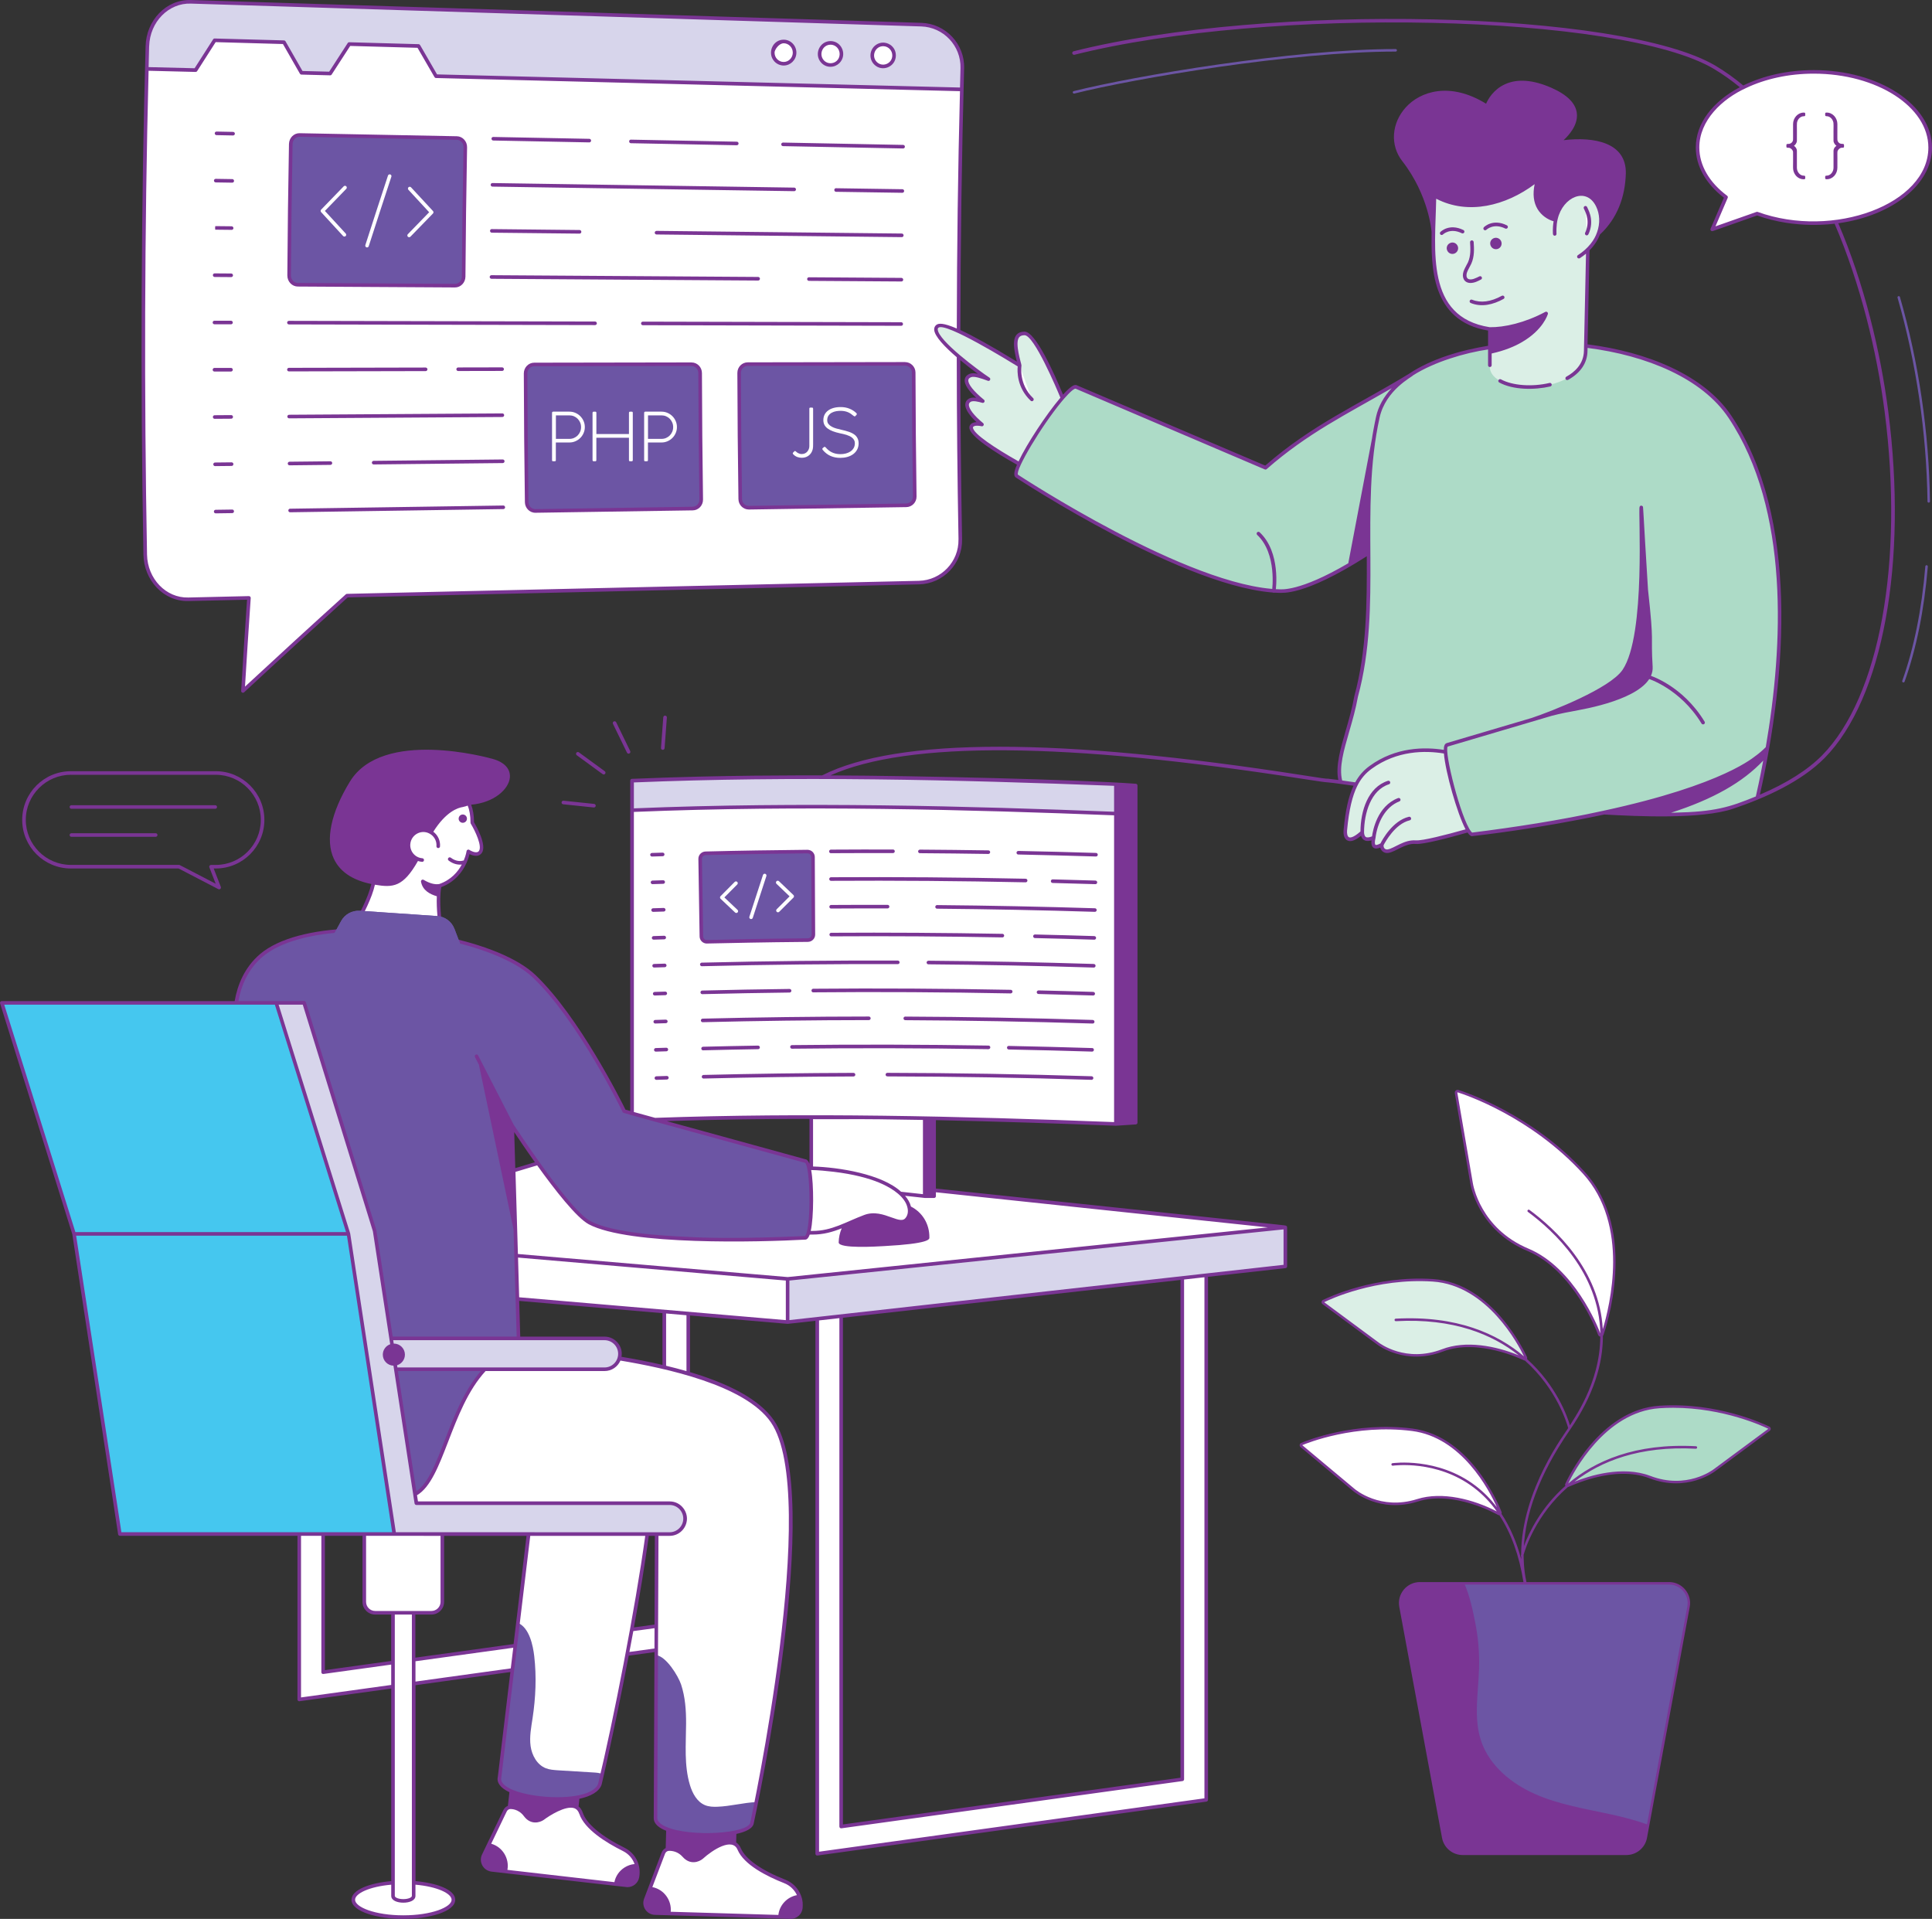 <?xml version="1.0" encoding="UTF-8"?><svg id="Layer_1" xmlns="http://www.w3.org/2000/svg" viewBox="0 0 660.54 656.01"><rect x="0" y="0" width="660.54" height="656.01" fill="#333333" stroke="none"/><defs><style>.cls-1{fill:#fff;}.cls-2{fill:#6c55a4;}.cls-3{fill:#addbc7;}.cls-4{fill:#dbefe6;}.cls-5{fill:#d7d5eb;}.cls-6{fill:#45c7ef;}.cls-7{fill:#7a3594;}</style></defs><g id="Software_Developers"><g><g><g><g><g><g><g><path class="cls-1" d="m329,23.31c-1.46,53.69-1.68,107.4-.68,161.1.15,7.98-6.15,14.57-14.13,14.76-65.18,1.49-130.37,2.97-195.55,4.46-11.91,10.76-23.77,21.62-35.59,32.59.64-10.61,1.32-21.22,2.05-31.82-6.91.16-13.82.31-20.73.47-7.95.19-14.56-6.63-14.72-15.25-1.08-57.95-.84-115.93.73-173.87.23-8.59,6.9-15.38,14.85-15.13,83.25,2.6,166.5,5.2,249.76,7.8,7.98.25,14.22,6.94,14,14.88Z"/><path class="cls-5" d="m329,23.31c-.07,2.41-.13,4.82-.19,7.23-59.92-1.5-119.83-3.01-179.75-4.51-1.99-3.43-3.98-6.87-5.96-10.32-7.9-.22-15.8-.44-23.71-.66-2.18,3.35-4.35,6.71-6.51,10.07-3.27-.08-6.54-.16-9.82-.25-2-3.48-3.99-6.96-5.97-10.44-7.9-.22-15.8-.44-23.71-.66-2.17,3.39-4.34,6.79-6.51,10.2-5.56-.14-11.13-.28-16.69-.42.07-2.6.13-5.2.2-7.8.23-8.59,6.91-15.39,14.86-15.13,83.25,2.6,166.5,5.2,249.76,7.81,7.98.25,14.21,6.94,14,14.89Z"/></g><g><path class="cls-1" d="m271.67,18.1c-.06,2.09-1.77,3.74-3.83,3.69-2.06-.06-3.68-1.8-3.62-3.9.06-2.11,1.78-3.77,3.84-3.71,2.06.06,3.68,1.81,3.62,3.92Z"/><path class="cls-1" d="m287.68,18.55c-.06,2.08-1.77,3.73-3.83,3.67-2.06-.06-3.68-1.79-3.62-3.88.06-2.11,1.78-3.75,3.84-3.69,2.06.06,3.68,1.8,3.62,3.9Z"/><path class="cls-1" d="m305.68,19.06c-.06,2.07-1.77,3.71-3.83,3.65-2.06-.06-3.68-1.79-3.62-3.86.06-2.09,1.78-3.73,3.84-3.67,2.06.06,3.68,1.79,3.62,3.88Z"/></g><path class="cls-2" d="m99.42,49.23c-.28,14.98-.47,29.96-.56,44.95-.01,1.74,1.3,3.15,2.93,3.16,17.92.1,35.85.2,53.77.31,1.63,0,2.96-1.37,2.97-3.08.1-14.74.28-29.49.56-44.23.03-1.71-1.26-3.12-2.89-3.15-17.92-.35-35.84-.69-53.76-1.04-1.63-.03-2.98,1.35-3.01,3.09Z"/><g><path class="cls-1" d="m117.74,80.87c-.16,0-.33-.07-.45-.2-2.51-2.71-5.01-5.43-7.51-8.16-.22-.24-.21-.61.01-.84,2.57-2.66,5.14-5.32,7.72-7.97.23-.24.62-.25.87-.01.24.24.25.62.01.87-2.44,2.51-4.88,5.03-7.31,7.55,2.37,2.58,4.75,5.16,7.12,7.73.23.25.21.64-.03.87-.12.11-.27.16-.42.16Z"/><path class="cls-1" d="m139.88,81.1c-.15,0-.31-.06-.43-.17-.24-.24-.25-.62-.01-.87,2.43-2.51,4.86-5.01,7.29-7.5-2.37-2.55-4.74-5.12-7.1-7.68-.23-.25-.21-.64.04-.87.25-.23.64-.21.87.04,2.5,2.71,4.99,5.41,7.5,8.1.22.24.22.61-.01.84-2.57,2.63-5.13,5.27-7.7,7.92-.12.12-.28.19-.44.19Z"/><path class="cls-1" d="m125.5,84.59c-.06,0-.13,0-.19-.03-.32-.1-.5-.45-.4-.77,2.54-7.9,5.15-15.9,7.74-23.77.11-.32.45-.5.77-.39.32.11.5.45.39.77-2.59,7.87-5.2,15.86-7.74,23.76-.08.26-.32.43-.58.43Z"/></g></g><path class="cls-2" d="m252.72,127.49c.04,14.37.16,28.74.36,43.1.02,1.66,1.37,2.99,2.99,2.97,17.92-.27,35.84-.55,53.76-.82,1.63-.03,2.93-1.37,2.91-3.01-.2-14.13-.32-28.26-.36-42.39,0-1.64-1.33-2.96-2.96-2.96-17.92.03-35.85.06-53.77.09-1.63,0-2.95,1.35-2.94,3.02Z"/><path class="cls-2" d="m179.71,127.67c.04,14.66.16,29.32.37,43.98.03,1.7,1.36,3.06,3,3.03,17.92-.27,35.84-.55,53.76-.82,1.63-.02,2.93-1.4,2.91-3.07-.21-14.42-.33-28.84-.37-43.26,0-1.67-1.33-3.02-2.96-3.02-17.92.03-35.85.06-53.77.09-1.63,0-2.95,1.38-2.94,3.08Z"/></g><g><path class="cls-2" d="m367.2,31.99c-.19,0-.37-.13-.42-.32-.06-.23.08-.46.31-.52,20.53-5.16,74.88-14.38,110.08-14.38.24,0,.43.19.43.43s-.19.43-.43.43c-35.14,0-89.38,9.2-109.87,14.36-.04,0-.07.01-.11.01Z"/><path class="cls-2" d="m650.77,233.32s-.1,0-.14-.03c-.22-.08-.34-.33-.26-.55,4-11.17,6.66-24.33,7.89-39.12.02-.24.22-.41.46-.39.24.02.41.23.39.46-1.24,14.86-3.91,28.1-7.94,39.34-.06.18-.23.28-.4.28Z"/><path class="cls-2" d="m659.43,171.84c-.23,0-.43-.19-.43-.42-.31-23.43-3.85-47.51-10.24-69.64-.07-.23.07-.47.29-.53.23-.07.47.07.53.29,6.41,22.2,9.96,46.36,10.27,69.86,0,.24-.19.43-.42.43h0Z"/></g><g><g><g><polygon class="cls-1" points="227.11 394.37 227.11 555.53 227.54 555.48 110.48 571.68 110.48 389.89 102.31 389.89 102.31 581 235.29 562.58 235.29 394.37 227.11 394.37"/><polygon class="cls-1" points="412.38 428.87 412.38 615.32 279.39 633.74 279.39 442.64 287.57 442.64 287.57 624.42 404.2 608.28 404.2 428.87 412.38 428.87"/><g><polygon class="cls-1" points="100.78 422.78 269.34 437.21 439.44 419.59 196.38 393.89 100.78 422.78"/><g><polygon class="cls-5" points="269.27 437.21 269.27 451.98 439.44 432.93 439.44 419.59 269.27 437.21"/><polygon class="cls-1" points="269.27 437.21 269.27 451.98 124.14 439.55 124.14 424.78 269.27 437.21"/></g></g></g><g><g><polygon class="cls-1" points="277.36 382 277.36 404.63 316.16 408.92 316.16 382 277.36 382"/><g><path class="cls-5" d="m381.51,268.05v116.2c-56.16-2.2-111.34-3.44-165.4-1.17v-116.19c54.06-2.27,109.24-1.03,165.4,1.16Z"/><path class="cls-1" d="m381.51,278.15v106.11c-56.16-2.2-111.34-3.44-165.4-1.17v-106.11c54.06-2.27,109.24-1.03,165.4,1.17Z"/></g></g><g><path class="cls-2" d="m239.4,293.59c.14,8.82.27,17.67.41,26.54.02,1.03.88,1.84,1.92,1.82,11.5-.27,22.99-.46,34.49-.57,1.05,0,1.89-.85,1.88-1.88-.05-8.87-.1-17.72-.14-26.54,0-1.02-.86-1.84-1.92-1.83-11.59.11-23.17.3-34.76.57-1.05.02-1.9.87-1.88,1.89Z"/><g><path class="cls-1" d="m251.74,312.12c-.15,0-.3-.06-.42-.17-1.65-1.56-3.3-3.13-4.96-4.69-.12-.11-.19-.27-.19-.44,0-.17.06-.32.18-.44,1.61-1.63,3.23-3.26,4.84-4.88.24-.24.63-.24.87,0,.24.24.24.63,0,.87-1.47,1.48-2.93,2.95-4.4,4.43,1.5,1.42,3,2.84,4.5,4.26.25.23.26.62.02.87-.12.13-.28.19-.44.19Z"/><path class="cls-1" d="m265.98,311.89c-.16,0-.31-.06-.43-.18-.24-.24-.24-.63,0-.87,1.47-1.47,2.94-2.94,4.41-4.41-1.49-1.43-2.99-2.86-4.48-4.28-.25-.23-.25-.62-.02-.87.23-.25.62-.25.87-.02,1.65,1.57,3.3,3.14,4.94,4.72.12.11.19.27.19.44,0,.17-.06.32-.18.44-1.62,1.61-3.24,3.23-4.86,4.85-.12.12-.28.18-.43.18Z"/><path class="cls-1" d="m256.79,314.2c-.06,0-.13,0-.19-.03-.32-.1-.5-.45-.39-.77,1.54-4.77,3.09-9.53,4.65-14.28.11-.32.45-.5.77-.39.32.11.5.45.39.77-1.56,4.75-3.1,9.51-4.65,14.28-.08.26-.32.42-.58.42Z"/></g></g></g><g><path class="cls-1" d="m285.1,399.99c-19.48-2.37-16.37,2.84-19.72,4.11-.37.14-.74.28-1.09.42l2.13,18.26c4-.75,8.39-1.4,11.34-1.36,6.74.07,11.32-3.03,17.87-5.48,6.55-2.47,12.25,4.49,14.75.42,2.51-4.05-1.59-13.49-25.27-16.38Z"/><g><path class="cls-1" d="m217.78,637.82c.3,1.05.38,2.15.24,3.28-.02.21-.06.42-.1.63-.35,1.8-2.01,3.01-3.83,2.81l-3.54-.4-37.83-4.35-4.62-.53c-2.39-.27-3.79-2.82-2.75-4.98l1.7-3.54,5.63-11.7c.38-.77,1.17-1.26,2.03-1.19,1.35.1,3.38.64,4.92,2.71,2.54,3.43,5.89,1.14,5.89,1.14,0,0,10.95-8.36,13.11-1.8,1.71,5.15,9.16,9.67,14.61,12.37,2.3,1.13,3.92,3.2,4.54,5.57Z"/><path class="cls-1" d="m273.32,648.4c.38,1.02.56,2.12.52,3.24,0,.21-.03.42-.05.63-.19,1.82-1.75,3.16-3.57,3.12l-3.56-.1-38.06-1.13-4.65-.14c-2.41-.07-4.01-2.49-3.16-4.73l1.4-3.67,4.62-12.14c.31-.8,1.06-1.36,1.92-1.36,1.35-.02,3.42.35,5.13,2.28,2.82,3.2,5.96.64,5.96.64,0,0,10.2-9.25,12.91-2.91,2.14,4.99,9.95,8.86,15.6,11.09,2.39.93,4.18,2.86,4.99,5.16Z"/><g><path class="cls-1" d="m120.78,649.46c0,3.29,7.68,5.94,17.12,5.94s17.12-2.66,17.12-5.94-7.68-5.94-17.12-5.94-17.12,2.66-17.12,5.94Z"/><path class="cls-1" d="m224.11,494.96c-1.07,34.03-14.73,96.1-18.23,111.49-.51,2.27-.81,3.53-.81,3.53-3.01,8.53-36.07,5.28-34.29-2.35l6.32-52.79,7.17-59.87h39.84Z"/><path class="cls-2" d="m205.88,606.44c-.51,2.27-.81,3.53-.81,3.53-3.01,8.53-36.07,5.28-34.29-2.35l6.32-52.79c3.9,1.67,5.13,7.72,5.55,11.33.82,7.05.5,14.19-.56,21.21-.48,3.17-1.12,6.38-.68,9.57.45,3.18,2.22,6.4,5.21,7.57,1.3.51,2.72.6,4.11.7l12.09.74c1.03.06,2.09.13,3.06.51Z"/><path class="cls-1" d="m258.56,616.08c-.88,4.44-1.44,7.01-1.44,7.01-.71,5.84-33.01,5.84-33.01-1.53l.23-55.72.21-51.89h-101.67s40.28-53.99,40.28-53.99c0,0,84.03,1.4,100.9,25.96,14.77,21.52-.52,105.29-5.5,130.17Z"/><path class="cls-2" d="m258.56,616.08c-.88,4.44-1.44,7.01-1.44,7.01-.71,5.84-33.01,5.84-33.01-1.53l.23-55.72c3.43.4,7.55,7.12,8.52,10.04,1.42,4.28,1.73,8.87,1.71,13.35-.03,7.07-.73,14.3,1.33,21.07.86,2.81,2.41,5.71,5.15,6.83,1.32.54,2.79.6,4.23.54,4.46-.16,8.84-1.4,13.29-1.59Z"/><path class="cls-2" d="m81,356.83l35.45,138.19c41.41,48.61,26.84-23.65,60.91-34.4l-2.21-75.7s18.88,29.08,26.4,33.07c15.79,8.41,73.71,5.17,73.71,5.17,2.83,0,2.83-26.24,0-26.24l-61.83-17.02s-15.05-31.11-30.75-46.09c-16.93-16.18-75.52-22.35-93.35-7.16-12.75,10.87-8.34,30.19-8.34,30.19Z"/><path class="cls-5" d="m103.99,342.84l24.12,78,14.26,93.06h86.59c2.91,0,5.27,2.36,5.27,5.27h0c0,2.91-2.36,5.27-5.27,5.27h-94.16l-15.65-102.62-24.71-78.98h9.56Z"/><path class="cls-5" d="m206.7,457.56h-72.96l1.61,10.54h71.35c2.91,0,5.27-2.36,5.27-5.27s-2.36-5.27-5.27-5.27Z"/><polygon class="cls-6" points=".62 342.86 25.33 421.84 40.98 524.43 134.81 524.43 119.16 421.84 94.44 342.86 .62 342.86"/><path class="cls-1" d="m124.55,524.43v23.2c0,2.05,1.67,3.73,3.73,3.73h19.24c2.05,0,3.73-1.67,3.73-3.73v-23.2h-26.69Z"/><path class="cls-1" d="m134.36,551.36v96.78c0,2.3,7.06,2.3,7.06,0v-96.78h-7.06Z"/></g></g><g><path class="cls-1" d="m164.31,291.19c-1.19,1.88-4.18-.12-4.18-.12,0,0-1.16,8.76-9.79,11.76-.04.13-.06.26-.06.38,0,.01-.01.01,0,.02-.15.88-.24,1.79-.28,2.73-.25,4.27.3,9.12,1.08,14.12l-30.99-1.33c4.16-7.19,7.49-13.86,7.87-18.71,0,0-16.18-17.59-2.45-26.28,13.74-8.72,30.13-2.2,30.13-2.2,0,0,5.8-.66,5.85,9.74,0,0,4.45,7.33,2.83,9.9Z"/><path class="cls-1" d="m149.83,289.34c.21-2.81-1.89-5.26-4.7-5.48-2.81-.21-5.25,1.89-5.47,4.7-.21,2.81,1.88,5.25,4.69,5.47"/></g></g></g><line class="cls-1" x1="175.15" y1="384.92" x2="162.93" y2="361.11"/></g><g><g><g><path class="cls-4" d="m356.44,162.85l7.92-23.95s-9.7-24.95-14.09-24.91c-4.03.05-3.4,4.3-1.66,10.96-10.7-6.59-25.68-15.3-28.12-13.41-3.48,2.68,12.42,14.76,17.46,18.07-2.77-1.04-5.05-1.75-6.28-1.19-3.13,1.39.2,5.36,4.35,8.71-1.94-.56-3.52-.81-4.43-.29-2.39,1.37.08,4.97,4.15,8.29-1.27-.25-2.3-.29-2.99.07-5.57,2.86,23.69,17.66,23.69,17.66Z"/><path class="cls-1" d="m348.61,124.95s-1.13,6.54,4.18,11.6"/></g><g><path class="cls-3" d="m482.66,127.95c-18.09,11.1-33.61,17.61-49.97,31.97l-64.68-27.59c-2.79-1.87-23.13,28.56-20.34,30.43,0,0,58.4,38.66,89.93,39.34,19.2.41,64.69-39.02,64.69-39.02"/><g><path class="cls-3" d="m435.52,201.98s1.89-12.86-5.27-19.56"/><path class="cls-7" d="m435.52,202.6s-.06,0-.09,0c-.33-.05-.57-.36-.52-.7.02-.13,1.76-12.63-5.08-19.03-.25-.23-.26-.62-.03-.87.23-.25.62-.26.87-.03,7.31,6.84,5.54,19.56,5.46,20.1-.04.3-.31.52-.61.52Z"/></g><path class="cls-3" d="m603.85,258.02h-.01c-.98,5.47-2.02,10.41-3,14.71-2.67,1.12-5.48,2.16-8.43,3.16-5.61,1.89-14.55,2.63-25.25,2.61-9.24-.03-19.81-.61-30.68-1.52-31.55-2.62-65.74-7.9-78.1-9.6-2.09-7.36,3.22-17.72,5.28-29.3,8.47-31.09.41-64.06,7.41-95.45,7.01-31.41,96.47-35.88,120.36-.15,22.09,33.01,18.26,83.05,12.42,115.53Z"/><g><path class="cls-4" d="m501.17,258.98s-17.57-7.52-32.53,3.35c-4.77,3.46-7.54,9.04-8.68,21.54-.2,2.19.7,5.28,5.8.68.1,2.33,1.41,2.93,3.92,1.82-.69,3.02.19,3.89,2.76,2.44-.15,1.44.86,2.4,2.14,2.19,2.46-.41,5.65-3.4,9.49-3.07,3.84.32,22.97-5.48,22.97-5.48l-5.87-23.45Z"/><path class="cls-4" d="m465.76,284.55s-.31-14.08,8.95-17.01"/><path class="cls-4" d="m469.68,286.37s.91-10.01,8.55-12.95"/><path class="cls-4" d="m472.44,288.8s3.64-7.61,9.42-8.97"/></g><path class="cls-3" d="m604.25,255.72c-19.87,20.65-100.8,29.5-100.8,29.5-2.81.8-11.46-29.79-8.65-30.58l64.22-18.98c3.37-1,5.61-4.19,5.4-7.7l-3.27-54.47"/><g><path class="cls-3" d="m563.43,231.33s11.28,3.28,18.85,15.7"/><path class="cls-7" d="m582.27,247.65c-.21,0-.41-.1-.52-.29-7.34-12.05-18.38-15.4-18.49-15.43-.33-.1-.51-.44-.42-.76.09-.32.43-.51.76-.42.47.14,11.6,3.5,19.2,15.97.18.29.08.67-.2.84-.1.06-.21.09-.32.09Z"/></g></g></g><g><g><g><path class="cls-4" d="m542.12,119.93l.73-34.23c.14-.91.17-1.42.17-1.42-7.07-30.36-53.9-53.22-52.96-8.86.22,10.43-2.8,33.61,19.15,37.07.02,0,.04,0,.07,0,.03,0,.06,0,.09.02v7.87s0,4.5,0,4.5c-.91,10.72,32.54,10.52,32.75-4.95Z"/><path class="cls-4" d="m531.53,79.99s-1.09-10.4,7.12-13.31c8.27-2.93,13.93,12.95,1.13,21.08"/><path class="cls-4" d="m503.23,82.79c.15,2.35.28,4.81-.78,7.16-.47,1.04-1.16,2.02-1.5,3.08s-.24,2.28.67,2.82c.97.58,2.43.18,3.62-.4.28-.13.55-.28.83-.42"/><path class="cls-4" d="m492.91,79.73s2.68-2.74,7.15-.54"/><path class="cls-4" d="m507.77,78.12s2.68-2.74,7.15-.54"/></g><path class="cls-1" d="m542.07,71.04l.52,1.14c1.11,2.44,1.08,5.26-.09,7.68h0"/></g><path class="cls-4" d="m503.08,103.02c3.14,1.27,6.71.82,10.69-1.36"/></g></g><g><g><path class="cls-1" d="m547.85,456.17c-.08.22-.29.37-.53.37-.24-.01-.45-.16-.53-.38-.08-.21-7.98-22-24.4-28.9-16.73-7.04-19.2-22.29-19.27-22.8l-5.29-30.78c-.03-.19.03-.39.18-.52.15-.13.35-.18.54-.12.24.08,24.25,7.43,42.95,27.89,18.84,20.59,6.47,54.9,6.34,55.25Z"/><path class="cls-4" d="m521.7,464.1c.07.16.03.35-.09.47-.13.11-.32.15-.48.07-.15-.07-15.59-7.71-27.95-2.98-12.6,4.82-21.76-2.1-22.07-2.34l-18.66-13.81c-.12-.08-.18-.23-.17-.37,0-.15.09-.27.23-.34.17-.08,16.84-8.47,37.4-7.1,20.69,1.37,31.68,26.16,31.8,26.41Z"/><path class="cls-1" d="m512.98,517.01c.06.16.01.35-.12.46-.14.11-.33.13-.48.04-.15-.08-15.11-8.62-27.73-4.62-12.86,4.07-21.6-3.38-21.89-3.64l-17.81-14.89c-.11-.09-.17-.24-.15-.38.02-.15.11-.27.25-.33.17-.07,17.31-7.47,37.75-4.88,20.58,2.59,30.09,27.98,30.19,28.23Z"/><path class="cls-3" d="m535.56,507.41c-.07.16-.03.35.09.47.13.11.32.15.48.07.15-.07,15.59-7.71,27.95-2.98,12.6,4.82,21.76-2.1,22.07-2.34l18.66-13.81c.12-.08.18-.23.17-.37,0-.15-.09-.27-.23-.34-.17-.08-16.84-8.47-37.4-7.1-20.69,1.37-31.68,26.16-31.8,26.41Z"/></g><path class="cls-2" d="m577.3,549.27l-13.81,74.58-.81,4.37c-.6,3.21-3.39,5.53-6.64,5.53h-55.95c-3.26,0-6.06-2.32-6.64-5.53l-14.62-78.94c-.78-4.16,2.41-7.99,6.64-7.99h85.19c4.23,0,7.41,3.83,6.64,7.99Z"/><path class="cls-7" d="m563.49,623.85l-.81,4.37c-.6,3.21-3.39,5.53-6.64,5.53h-55.95c-3.26,0-6.06-2.32-6.64-5.53l-14.62-78.94c-.78-4.16,2.41-7.99,6.64-7.99h15.16c1.93,4.4,2.97,9.52,3.78,13.63,1,5.09,1.43,10.29,1.27,15.47-.24,8.35-1.96,16.99.75,24.92,2.88,8.41,10.4,14.54,18.55,18.09,8.15,3.57,17.04,4.97,25.72,6.87,4.31.93,8.66,2.05,12.8,3.58Z"/></g><path class="cls-1" d="m590.13,67.41l-4.73,11.02,15.35-5.4c5.73,2.08,12.35,3.26,19.39,3.26,21.99,0,39.78-11.57,39.78-25.86s-17.79-25.86-39.78-25.86-39.76,11.57-39.76,25.86c0,6.49,3.68,12.43,9.75,16.97Z"/></g><g><path class="cls-7" d="m267.82,22.4h.11c2.34,0,4.28-1.9,4.35-4.29.06-2.43-1.83-4.47-4.22-4.54-3.91-.13-5.91,4.67-3.26,7.48.8.83,1.86,1.31,3.02,1.35Zm.12-7.61c1.66,0,3.11,1.4,3.11,3.2v.1c-.05,1.75-1.51,3.15-3.2,3.09-1.73-.05-3.08-1.51-3.03-3.27.02-.87,1.46-3.11,3.11-3.11Z"/><path class="cls-7" d="m283.83,22.83h.12c1.16,0,2.23-.47,3.02-1.24,2.76-2.72.92-7.43-2.89-7.55-3.89-.08-5.92,4.62-3.29,7.42.8.86,1.88,1.35,3.04,1.37Zm.12-7.56h.09c1.69.05,3.03,1.47,3.03,3.18v.09c-.08,2.95-3.54,4.05-5.38,2.1-1.86-2.02-.46-5.36,2.27-5.36Z"/><path class="cls-7" d="m306.29,19.08c.12-3.91-4.5-5.97-7.32-3.32-1.68,1.61-1.89,4.38-.16,6.22,2.67,2.8,7.36.96,7.48-2.89Zm-4.34-3.29h.09c1.72.05,3.08,1.51,3.03,3.25-.08,2.77-3.44,4.1-5.37,2.08-1.87-1.99-.49-5.33,2.26-5.33Z"/><path class="cls-7" d="m79.7,45.09l-5.66-.11h-.01c-.33,0-.61.27-.61.6,0,.34.26.62.6.62l5.66.11h.01c.33,0,.61-.27.61-.6,0-.34-.26-.62-.6-.62Z"/><path class="cls-7" d="m267.7,49.96l41.06.8h.01c.33,0,.61-.27.61-.6,0-.34-.26-.62-.6-.62l-41.06-.8h-.01c-.33,0-.61.27-.61.6,0,.34.26.62.6.62Z"/><path class="cls-7" d="m215.7,48.96l36.19.7h.01c.33,0,.61-.27.61-.6,0-.34-.26-.62-.6-.62l-36.19-.7c-.38-.02-.62.26-.62.6,0,.34.26.62.6.62Z"/><path class="cls-7" d="m168.64,48.04l32.83.64h.01c.33,0,.61-.27.61-.6,0-.34-.26-.62-.6-.62l-32.83-.64c-.39,0-.62.26-.62.6,0,.34.26.62.6.62Z"/><path class="cls-7" d="m79.42,61.23l-5.66-.09h0c-.33,0-.61.27-.61.6,0,.34.27.62.6.62l5.66.09h0c.33,0,.61-.27.61-.6,0-.34-.27-.62-.6-.62Z"/><path class="cls-7" d="m309.13,65.31c0-.34-.27-.62-.6-.62l-22.67-.34c-.35-.05-.62.26-.62.6,0,.34.27.62.6.62l22.67.34h0c.33,0,.61-.27.61-.6Z"/><path class="cls-7" d="m168.37,63.8l103.16,1.56h0c.33,0,.61-.27.61-.6,0-.34-.27-.62-.6-.62l-103.16-1.56c-.37-.03-.62.27-.62.6,0,.34.27.62.6.62Z"/><path class="cls-7" d="m79.2,78.59c.33,0,.61-.27.61-.6s-.27-.61-.6-.63l-5.61-.06-.06.61.05.61,5.6.06h.01Z"/><path class="cls-7" d="m308.33,79.84l-83.86-.91c-.34.03-.62.27-.62.61,0,.34.27.62.61.62l83.86.91h0c.34,0,.61-.27.61-.61,0-.34-.27-.62-.61-.62Z"/><path class="cls-7" d="m168.16,79.55l29.99.32h0c.34,0,.61-.27.61-.61,0-.34-.27-.62-.61-.62l-29.99-.32c-.36-.04-.62.27-.62.61,0,.34.27.62.61.62Z"/><path class="cls-7" d="m73.39,94.69l5.66.04h0c.34,0,.61-.27.61-.61,0-.34-.27-.61-.61-.62l-5.66-.04h0c-.34,0-.61.27-.61.61,0,.34.27.61.61.62Z"/><path class="cls-7" d="m308.19,95l-31.62-.21h0c-.34,0-.61.27-.61.61,0,.34.27.61.61.62l31.62.21h0c.34,0,.61-.27.61-.61,0-.34-.27-.61-.61-.62Z"/><path class="cls-7" d="m168.03,95.31l91.18.6h0c.34,0,.61-.27.61-.61,0-.34-.27-.61-.61-.62l-91.18-.6h0c-.34,0-.61.27-.61.61,0,.34.27.61.61.62Z"/><path class="cls-7" d="m73.32,110.86h5.66s0,.01,0,.01c.34,0,.61-.27.61-.61s-.27-.61-.61-.61h-5.66s0-.01,0-.01c-.34,0-.61.27-.61.61s.27.61.61.61Z"/><path class="cls-7" d="m308.12,110.16l-88.34-.2h0c-.34,0-.61.27-.61.61s.27.61.61.61l88.14.2h.2s0,0,0,0c.34,0,.61-.27.61-.61s-.27-.61-.61-.61Z"/><path class="cls-7" d="m98.78,110.91l104.67.23h0c.34,0,.61-.27.61-.61s-.27-.61-.61-.61l-104.67-.23h0c-.34,0-.61.27-.61.61s.27.61.61.61Z"/><path class="cls-7" d="m73.32,127.02h5.66c.34-.01.61-.29.61-.63,0-.34-.27-.61-.61-.61h-5.66c-.34.01-.61.29-.61.63,0,.34.27.61.61.61Z"/><path class="cls-7" d="m171.66,125.59l-15.02.03c-.34,0-.61.28-.61.61s.27.61.61.61h0l15.05-.03c.34,0,.6-.28.6-.61,0-.34-.29-.61-.63-.61h0Z"/><path class="cls-7" d="m98.78,126.97h0l46.75-.1c.34,0,.61-.28.61-.61s-.27-.61-.61-.61h0l-46.75.1c-.34,0-.61.28-.61.61s.27.61.61.61Z"/><path class="cls-7" d="m73.39,143.18h0l5.66-.04c.34,0,.61-.28.61-.62,0-.34-.28-.61-.61-.61h0l-5.66.04c-.34,0-.61.28-.61.62,0,.34.28.61.61.61Z"/><path class="cls-7" d="m98.85,143.02h0l72.91-.46c.34,0,.61-.28.61-.62,0-.34-.28-.61-.61-.61h0l-72.91.46c-.34,0-.61.28-.61.62,0,.34.28.61.61.61Z"/><path class="cls-7" d="m73.53,159.35l5.66-.06c.34,0,.61-.28.61-.62,0-.34-.28-.61-.61-.61h0l-5.66.06c-.34,0-.61.28-.61.62,0,.34.28.61.61.61h0Z"/><path class="cls-7" d="m171.89,157.08h0l-44.14.47c-.34,0-.61.28-.61.62,0,.34.28.61.61.61h0l44.14-.47c.34,0,.61-.28.61-.62,0-.34-.28-.61-.61-.61Z"/><path class="cls-7" d="m98.99,159.08l13.98-.15c.34,0,.61-.28.61-.62,0-.34-.28-.61-.61-.61h0l-13.98.15c-.34,0-.61.28-.61.62,0,.34.28.61.61.61h0Z"/><path class="cls-7" d="m79.39,174.2l-5.66.08c-.34,0-.61.28-.6.62,0,.34.28.6.61.6h0l5.66-.08c.34,0,.61-.28.6-.62,0-.34-.31-.64-.62-.6Z"/><path class="cls-7" d="m172.08,172.82l-72.9,1.09c-.34,0-.61.28-.6.62,0,.34.28.6.61.6h0l72.9-1.09c.34,0,.61-.28.6-.62,0-.34-.3-.61-.62-.6Z"/><path class="cls-7" d="m101.78,97.96l53.77.31h.02c1.95,0,3.54-1.65,3.56-3.69.1-14.64.29-29.52.56-44.22.04-2.05-1.53-3.74-3.49-3.78l-53.76-1.04c-1.92-.05-3.59,1.54-3.64,3.68-.27,14.92-.47,30.05-.56,44.95,0,2.16,1.65,3.76,3.54,3.79Zm-1.75-48.72c.03-1.39,1.13-2.53,2.39-2.48l53.76,1.04c1.29.02,2.32,1.15,2.29,2.53-.27,14.71-.47,29.59-.56,44.23,0,1.36-1.05,2.48-2.33,2.48h-.01l-53.77-.31c-1.33-.03-2.33-1.18-2.33-2.55.1-14.91.29-30.04.56-44.94Z"/><path class="cls-7" d="m309.43,123.78l-53.77.09c-1.93,0-3.56,1.57-3.56,3.63.04,14.29.16,28.8.37,43.12.02,1.98,1.6,3.57,3.56,3.57,82.64-1.26,42.18-.64,53.82-.82,1.96-.02,3.54-1.65,3.51-3.63-.2-14.04-.32-28.31-.36-42.38,0-1.94-1.6-3.57-3.57-3.57Zm.4,48.35l-53.77.82c-1.34.03-2.37-1.09-2.37-2.37-.21-14.31-.33-28.81-.37-43.09,0-1.37,1.08-2.4,2.33-2.4l53.77-.09c1.29,0,2.34,1.05,2.34,2.34.04,14.09.16,28.36.36,42.39.02,1.3-1.01,2.37-2.29,2.39Z"/><path class="cls-7" d="m236.42,123.9l-53.77.09c-1.99,0-3.56,1.66-3.56,3.69.04,14.59.16,29.4.37,43.99.02,1.92,1.53,3.63,3.57,3.63h.05l53.77-.82c1.96-.02,3.53-1.68,3.51-3.69-.21-14.37-.33-28.92-.37-43.25,0-1.98-1.56-3.63-3.57-3.63Zm.4,49.34l-53.76.82c-1.31.03-2.35-1.08-2.38-2.43-.21-14.59-.33-29.37-.37-43.96,0-1.34,1-2.46,2.33-2.46l53.77-.09c1.29,0,2.34,1.08,2.34,2.4.04,14.34.16,28.9.37,43.26.02,1.34-1.02,2.44-2.3,2.45Z"/><path class="cls-7" d="m222.91,292.82c.12,0,3.8-.11,3.68-.11.34-.01.6-.29.59-.63-.01-.34-.29-.58-.63-.59l-3.66.11c-.34.01-.6.29-.59.63.01.33.28.59.61.59Z"/><path class="cls-7" d="m348.14,292.13c8.77.18,17.7.41,26.55.68h.02c.33,0,.6-.26.61-.59.01-.34-.26-.62-.59-.63-8.85-.28-17.78-.51-26.56-.68-.34.02-.62.26-.63.6,0,.34.26.62.6.63Z"/><path class="cls-7" d="m314.52,291.68c7.76.05,15.64.14,23.4.26h0c.33,0,.61-.27.61-.6,0-.34-.26-.62-.6-.62-7.77-.12-15.64-.21-23.41-.26-.37.04-.61.27-.62.61,0,.34.27.61.61.62Z"/><path class="cls-7" d="m284.09,291.68h0c6.97-.04,14.12-.05,21.22-.04h0c.34,0,.61-.27.61-.61,0-.34-.27-.61-.61-.61-7.11-.02-14.26,0-21.23.04-.34,0-.61.28-.61.62,0,.34.28.61.61.61Z"/><path class="cls-7" d="m223.11,302.26l3.65-.11c.34-.01.6-.29.59-.63-.01-.34-.29-.58-.63-.59l-3.65.11c-.34.01-.6.29-.59.63.01.33.28.59.61.59h.02Z"/><path class="cls-7" d="m374.54,301.04c-4.88-.15-9.75-.29-14.63-.41-.36,0-.62.26-.63.6,0,.34.26.62.6.63,4.87.12,9.75.26,14.62.41h.02c.33,0,.6-.26.61-.59.01-.34-.26-.62-.59-.63Z"/><path class="cls-7" d="m284.13,301.13c22.09-.13,44.47.04,66.52.51h.01c.33,0,.61-.27.61-.6,0-.34-.26-.62-.6-.63-22.06-.47-44.45-.64-66.55-.51-.34,0-.61.28-.61.62,0,.34.28.61.61.61h0Z"/><path class="cls-7" d="m223.3,311.74l3.64-.11c.34-.01.6-.29.6-.63-.01-.34-.31-.58-.63-.6l-3.64.11c-.34.01-.6.29-.59.63.01.33.28.59.61.59,0,0,.01,0,.02,0Z"/><path class="cls-7" d="m374.35,310.51c-17.93-.56-36.09-.93-53.97-1.09h0c-.34,0-.61.27-.61.61,0,.34.27.62.61.62,17.87.16,36.02.52,53.94,1.08h.02c.33,0,.6-.26.61-.59.01-.34-.26-.62-.59-.63Z"/><path class="cls-7" d="m284.17,310.6h0c6.43-.04,12.86-.05,19.29-.04h0c.34,0,.61-.27.61-.61,0-.34-.27-.61-.61-.61-6.43-.01-12.87,0-19.3.04-.34,0-.61.28-.61.62,0,.34.28.61.61.61Z"/><path class="cls-7" d="m223.49,321.24l3.63-.11c.34-.01.6-.29.59-.63-.01-.34-.28-.6-.63-.59l-3.63.11c-.34.01-.6.29-.59.63.01.33.28.59.61.59h.02Z"/><path class="cls-7" d="m374.16,320.02c-6.71-.21-13.54-.4-20.3-.55-.36,0-.62.26-.63.6,0,.34.26.62.6.63,6.75.15,13.58.34,20.29.55h.02c.33,0,.6-.26.61-.59.01-.34-.26-.62-.59-.63Z"/><path class="cls-7" d="m284.2,320.11h0c19.42-.12,39.1,0,58.5.36h.01c.33,0,.61-.27.61-.6,0-.34-.26-.62-.6-.62-19.41-.35-39.1-.48-58.53-.36-.34,0-.61.28-.61.62,0,.34.28.61.61.61Z"/><path class="cls-7" d="m223.67,330.77l3.62-.11c.34-.01.6-.29.59-.63-.01-.34-.3-.59-.63-.59l-3.63.11c-.34.01-.6.29-.59.63.01.33.28.59.61.59,0,0,.01,0,.02,0Z"/><path class="cls-7" d="m373.98,329.55c-18.77-.59-37.8-.96-56.56-1.11-.34.03-.62.27-.62.61s.27.62.61.62c18.76.15,37.78.52,56.53,1.11h.02c.33,0,.6-.26.61-.59.01-.34-.25-.62-.59-.63Z"/><path class="cls-7" d="m239.34,329.72c0,.33.28.6.61.6h.01c22.21-.55,44.74-.79,66.99-.71h0c.34,0,.61-.27.61-.61s-.27-.61-.61-.61c-22.25-.07-44.8.16-67.02.71-.34,0-.61.29-.6.63Z"/><path class="cls-7" d="m223.86,340.33l3.62-.11c.34-.01.6-.29.59-.63-.01-.34-.3-.6-.63-.59l-3.62.11c-.34.01-.6.29-.59.63.01.33.28.59.61.59h.02Z"/><path class="cls-7" d="m373.79,339.1c-6.24-.2-12.48-.37-18.71-.51-.3,0-.62.26-.63.6,0,.34.26.62.6.63,6.23.15,12.47.32,18.7.51h.02c.33,0,.6-.26.61-.59.01-.34-.26-.62-.59-.63Z"/><path class="cls-7" d="m345.55,339.61h.01c.33,0,.61-.27.61-.6,0-.34-.26-.62-.6-.62-22.4-.44-45.12-.56-67.52-.37-.34,0-.61.28-.61.62,0,.34.27.66.62.61,22.39-.2,45.09-.07,67.48.37Z"/><path class="cls-7" d="m240.1,339.87h.01c9.9-.24,19.94-.43,29.85-.55.34,0,.61-.28.61-.62,0-.34-.29-.6-.62-.61-9.91.12-19.96.3-29.86.55-.34,0-.61.29-.6.63,0,.33.28.6.61.6Z"/><path class="cls-7" d="m224.05,349.91l3.61-.11c.34-.01.6-.29.59-.63-.01-.34-.29-.58-.63-.59l-3.61.11c-.34.01-.6.29-.59.63.01.33.28.59.61.59h.02Z"/><path class="cls-7" d="m373.6,348.69c-21.28-.67-42.84-1.06-64.09-1.15h0c-.34,0-.61.27-.61.61,0,.34.27.61.61.62,21.24.1,42.79.48,64.06,1.15,0,0,.01,0,.02,0,.33,0,.6-.26.61-.59.01-.34-.25-.62-.59-.63Z"/><path class="cls-7" d="m240.25,349.46h.01c18.81-.46,37.92-.71,56.8-.72.34,0,.61-.27.61-.61s-.27-.61-.61-.61h0c-18.89.01-38.01.26-56.83.72-.34,0-.61.29-.6.63,0,.33.28.6.61.6Z"/><path class="cls-7" d="m224.24,359.52l3.6-.11c.34-.01.6-.29.59-.63-.01-.34-.29-.59-.63-.59l-3.6.11c-.34.01-.6.29-.59.63.01.33.28.59.61.59,0,0,.01,0,.02,0Z"/><path class="cls-7" d="m373.41,358.3c-9.45-.3-19.04-.54-28.5-.73-.39-.04-.62.26-.62.6,0,.34.26.62.6.62,9.45.18,19.03.43,28.48.72,0,0,.01,0,.02,0,.33,0,.6-.26.61-.59.01-.34-.26-.62-.59-.63Z"/><path class="cls-7" d="m337.96,358.67h.01c.33,0,.61-.27.61-.6,0-.34-.26-.62-.6-.62-22.3-.37-44.91-.42-67.21-.16-.34,0-.61.28-.61.62,0,.34.28.62.62.61,22.29-.26,44.88-.21,67.17.16Z"/><path class="cls-7" d="m240.39,359.07h.01c6.26-.16,12.53-.28,18.79-.39.34,0,.61-.28.6-.62,0-.34-.27-.6-.62-.6-6.27.1-12.53.23-18.8.39-.34,0-.61.29-.6.63,0,.33.28.6.61.6Z"/><path class="cls-7" d="m224.41,369.17s.01,0,.02,0l3.59-.11c.34-.01.6-.29.59-.63-.01-.34-.29-.6-.63-.59l-3.59.11c-.34.01-.6.29-.59.63.01.33.28.59.61.59Z"/><path class="cls-7" d="m373.22,367.94c-23.17-.73-46.66-1.12-69.83-1.17h0c-.34,0-.61.27-.61.61,0,.34.27.61.61.61,23.16.05,46.64.44,69.79,1.17,0,0,.01,0,.02,0,.33,0,.6-.26.61-.59.01-.34-.25-.62-.59-.63Z"/><path class="cls-7" d="m291.83,366.78h0c-17.02.05-34.28.29-51.3.71-.34,0-.61.29-.6.63,0,.33.28.6.61.6h.01c17.01-.42,34.26-.66,51.27-.71.34,0,.61-.28.61-.61,0-.34-.28-.61-.61-.61Z"/><path class="cls-7" d="m241.68,322.56c9.18-.18,18.2-.42,34.53-.56,1.39-.01,2.5-1.14,2.49-2.5l-.13-26.54c-.02-1.27-1.03-2.44-2.54-2.44-11.51.11-23.21.29-34.78.58-1.39.02-2.49,1.15-2.48,2.51l.42,26.54c.03,1.37,1.14,2.42,2.49,2.42Zm-.39-30.24c15.25-.37,32.83-.58,34.77-.58.68,0,1.26.5,1.29,1.23l.13,26.53c.01.7-.56,1.26-1.28,1.28-36.09.31-34.67.96-35.42.21-.23-.22-.37-.53-.37-.86l-.42-26.54c0-.67.56-1.25,1.29-1.26Z"/><path class="cls-7" d="m158.48,281.26c.77-.13,1.29-.87,1.14-1.64-.13-.77-.88-1.29-1.66-1.14-.77.13-1.26.88-1.13,1.66.15.76.87,1.27,1.64,1.13Z"/><path class="cls-7" d="m529.77,130.92c-5.99,1.41-12.66.91-16.61-1.23-.29-.16-.66-.05-.83.25-.16.29-.05.66.26.83,4.71,2.57,12.03,2.6,17.46,1.35.33-.09.54-.42.47-.74-.09-.33-.42-.54-.74-.47Z"/><path class="cls-7" d="m506.34,95.57c.31-.15.42-.53.26-.82-.15-.31-.53-.42-.82-.26-.95.47-2.78,1.47-3.85.83-.66-.4-.64-1.39-.4-2.11.3-.89.95-1.89,1.48-3.02,1.14-2.53.98-5.14.83-7.44-.02-.34-.33-.59-.65-.58-.34.02-.6.32-.58.65.13,2.16.29,4.61-.72,6.87-.46.98-1.16,2.02-1.53,3.15-.67,2.06.26,3.9,2.4,3.9,1.41,0,2.73-.73,3.58-1.18Z"/><path class="cls-7" d="m500.61,79.46c.15-.31.02-.67-.28-.82-4.82-2.37-7.74.54-7.86.66-.25.25-.23.64,0,.87.27.24.64.22.87-.01.02-.02,2.43-2.4,6.45-.42.29.15.66.02.82-.28Z"/><path class="cls-7" d="m495.65,83.15c-.96.51-1.31,1.69-.78,2.64.51.96,1.69,1.3,2.64.78.93-.51,1.3-1.69.78-2.64-.51-.96-1.69-1.3-2.64-.78Z"/><path class="cls-7" d="m512.36,84.97c.96-.51,1.31-1.69.8-2.65-.53-.96-1.7-1.3-2.65-.8-.96.51-1.3,1.69-.78,2.64.51.96,1.69,1.31,2.64.81Z"/><path class="cls-7" d="m515.19,77.03c-4.81-2.37-7.74.54-7.86.66-.23.25-.23.63.01.87.21.21.59.25.86-.01.02-.02,2.43-2.4,6.45-.42.31.15.67.02.82-.28.15-.31.02-.67-.28-.82Z"/><path class="cls-7" d="m542.33,78.67c-.07.22-.13.35-.38.92-.2.39.08.88.55.88.01,0,.04,0,.05-.01.16,0,.32-.09.43-.22.16-.24.41-.87.49-1.12,1.57-4.47-.68-7.74-.85-8.34-.15-.32-.5-.45-.81-.31-.31.13-.44.5-.31.81.16.57,2.17,3.47.82,7.38Z"/><path class="cls-7" d="m513.48,101.12c-3.8,2.08-7.22,2.53-10.18,1.34-.31-.13-.66.02-.8.33-.12.32.02.67.34.8,3.71,1.52,7.66.56,11.21-1.39.31-.16.42-.53.25-.83-.16-.29-.53-.4-.82-.25Z"/><path class="cls-7" d="m604.93,487.71c-1.77-.87-17.83-8.46-37.6-7.13-20.61,1.37-31.69,25.63-32.16,26.66-.11.23-.1.5.02.74,0,0,0,0,0,0-8.4,7.45-12.48,16.04-14.18,20.57.63-10.36,4.62-23.58,15.62-39.53,8.28-12,11.41-22.84,11.4-32.36.09-.09.16-.2.21-.33l-.22-.09.22.07c.51-1.42,12.27-35.23-6.44-55.67-17.95-19.64-40.58-27.2-43.14-28.01-.77-.22-1.39.45-1.26,1.12l5.28,30.78c.1.65,2.62,16.02,19.53,23.13,15.97,6.72,23.83,27.76,24.16,28.65.12.33.4.58.76.63-.07,16.29-9.56,28.69-10.36,30.36-.89-3-4.63-13.64-14.69-22.69.1-.22.1-.46,0-.68-.47-1.03-11.51-25.29-32.16-26.66-19.79-1.32-35.83,6.26-37.62,7.15-.59.29-.6,1.08-.12,1.43l18.66,13.8c.39.31,9.7,7.29,22.48,2.4,11.99-4.58,26.97,2.66,27.61,2.97.11.06.25.1.38.1h.04c11.12,9.92,14.47,21.84,14.8,23.1-.57,1.15-16.03,20.92-16.08,43.23-.07.27-.16.45.01.67,0,.31,0,.63.01.93-1.58-5.93-3.84-11.12-6.73-15.52.09-.21.1-.44.01-.66-.39-1.05-10.04-25.93-30.53-28.5-19.69-2.49-36.14,4.14-37.98,4.92-.61.27-.67,1.04-.21,1.42l17.81,14.88c.37.33,9.26,7.86,22.3,3.73,12.27-3.89,26.77,4.24,27.39,4.58.13.07.27.11.42.11h.05c4.03,6.11,6.78,13.74,8.24,22.85h-35.39c-4.48,0-7.89,4.06-7.06,8.5l14.61,78.95c.63,3.41,3.59,5.87,7.07,5.87h55.94c3.47,0,6.44-2.46,7.07-5.87l14.61-78.95c.82-4.39-2.55-8.5-7.06-8.5h-48.77c-1.04-4.75-.92-8.46-.97-9.3.6-2.17,4.21-13.63,15.08-23.14.45-.05,15.61-7.76,27.93-3.05,12.79,4.89,22.09-2.11,22.47-2.4l18.66-13.82c.51-.36.46-1.15-.13-1.45Zm-82.36-60.84c-16.48-6.93-18.93-21.83-19.03-22.47l-5.28-30.8c-.03-.1.1-.18.2-.13,2.5.78,24.92,8.28,42.74,27.76,8.03,8.78,10.32,20.09,10.32,30.17s-2.43,19.41-3.54,23.01c-1.08-20.28-16.32-34.34-25.08-40.79-.44-.32-.96.35-.5.7,8.81,6.5,24.3,20.82,24.74,41.51-.88-2.32-8.88-22.35-24.56-28.96Zm-29.54,34.39c-12.35,4.72-21.28-1.99-21.66-2.28l-18.65-13.8c1.74-.86,17.59-8.36,37.16-7.05,18.65,1.24,29.32,21.72,31.16,25.57,0,0,0,0,0,0-9.07-7.72-22.92-14.02-43.85-12.89-.54.03-.55.86.05.86,19.72-1.07,33.08,4.55,42.02,11.68-7.93-3.27-18.16-5.2-26.23-2.09Zm-8.51,51.23c-12.59,3.98-21.12-3.24-21.49-3.56l-17.8-14.88c1.79-.75,18.06-7.29,37.51-4.84,17,2.15,26.38,20.12,29.04,26.09-2.13-2.83-4.59-5.3-7.34-7.39-12.96-9.86-28.21-7.71-28.37-7.69-.55.09-.44.9.13.85.15-.02,15.04-2.12,27.71,7.51,2.97,2.26,5.59,4.97,7.83,8.12-7.92-4.11-18.66-6.92-27.23-4.21Zm86.15,29.23c3.91,0,6.95,3.54,6.22,7.48l-14.61,78.95c-.56,3-3.18,5.17-6.23,5.17h-55.94c-3.06,0-5.68-2.17-6.23-5.17l-14.63-78.95c-.73-3.92,2.3-7.48,6.23-7.48h85.19Zm15.23-39.43c-.37.29-9.3,7-21.65,2.28-9.64-3.68-21.11.04-25.95,1.98,8.94-6.93,22.15-12.31,41.49-11.27.59,0,.59-.83.05-.86-20.8-1.12-34.61,5.1-43.68,12.75,0-.01,0-.02.02-.03,1.64-3.44,12.38-24.45,31.24-25.71,1.56-.1,3.1-.15,4.61-.15,17.4,0,30.94,6.4,32.56,7.18l-18.67,13.82Z"/><path class="cls-7" d="m660.54,50.44c0-14.6-18.12-26.48-40.39-26.48-9.05,0-17.4,1.96-24.14,5.26-2.99-2.5-6.13-4.74-9.42-6.71-31.89-18.98-152.95-21.72-219.54-4.98-.32.07-.53.42-.44.74.09.33.42.53.75.45,66.37-16.68,186.92-14.01,218.61,4.84,3.09,1.84,6.04,3.94,8.86,6.26-9.18,4.85-15.05,12.28-15.05,20.61,0,6.31,3.41,12.39,9.61,17.16l-4.55,10.59c-.1.22-.05.48.11.65.16.17.4.25.66.16l15.14-5.32c13.54,4.83,26.16,2.8,26.49,2.81,8.86,20.64,14.44,43.66,17.11,64.31,6.64,51.37-1.74,97.46-21.38,117.44-4.93,5-12.09,9.53-21.28,13.45,9.17-40.57,13.43-94.9-9.75-129.56-9.23-13.79-28.54-21.78-49.17-24.4.76-34.25.65-31.72.72-32.18,1.64-1.65,2.8-3.49,3.52-5.36,5.97-5.54,8.64-12.93,8.85-20.9.22-10.57-10.83-12.61-21.28-11.36,2-1.85,4.93-5.26,4.54-9.12-.34-3.46-3.3-6.42-8.75-8.81-6.23-2.72-11.54-3.13-15.78-1.21-4.01,1.81-5.86,5.19-6.51,6.67-12.43-7.64-22.51-4.17-27.41,1.21-4.95,5.43-5.47,13.01-1.25,18.41,9.1,11.67,10,23.98,10.02,24.1,0,.02,0,.05.01.06v.07c-.13,11.39-.37,30.43,19.31,33.71v5.2c-9.16,1.5-19.38,4.42-27.14,9.64-17.88,10.88-32.99,17.33-49.04,31.32l-64.23-27.37c-.39-.27-.89-.26-1.48.04-.83.42-2.04,1.52-3.43,3.08-3.08-7.43-9.4-21.55-13.15-21.55h-.01c-4.86.05-3.79,5.53-2.62,10.26-9.16-5.61-15.24-8.92-19.31-10.8.04-29.81.47-59.67,1.27-89.27.01-.07.01-.16.01-.23.22-8.37-6.4-15.26-14.6-15.52L65.26,0c-8.51-.24-15.24,7.01-15.48,15.73-1.46,51.48-1.86,113.1-.74,173.9.17,8.79,6.92,16.04,15.35,15.85l20.07-.45c-.72,10.37-1.4,20.85-2.01,31.15-.03.58.64.84,1.03.49,11.68-10.85,23.6-21.76,35.4-32.43l195.33-4.46c8.28-.2,14.88-7.1,14.72-15.39-.38-20.34-.59-40.79-.6-61.26,2.11,1.75,4.25,3.4,5.99,4.67-1.23-.27-2.17-.28-2.91.05-1.16.51-1.5,1.31-1.57,1.9-.25,1.84,1.7,4.2,3.91,6.24-1.09-.15-1.88-.04-2.48.29-.75.43-1.18,1.08-1.24,1.86-.17,2.01,2.04,4.5,3.84,6.17-1.25.03-2.46.65-2.46,1.86.01,2.95,8.99,8.61,16.28,12.7-.55,1.29-1.53,3.6-.37,4.38.58.38,58.91,38.76,90.25,39.44.58-.17,7.77,1.49,29.72-12.53.07,15.86,0,32.21-4.25,47.81-.72,4.08-1.84,7.97-2.93,11.74-1.88,6.51-3.52,12.19-2.55,16.93-8.1-1.08.85.41-11.88-1.58-83.61-13.04-138.82-13.02-164.58.01-8.06.05-32.63-.16-65.04,1.19-.32.01-.59.28-.59.61v112.93l-1.62-.44c-1.47-3-15.89-31.84-30.76-46.02-6.12-5.85-17.97-10.49-31.43-13.24.01-.05.01-.09,0-.13-.74-4.78-1.64-11.89-.8-16.66,0-.01,0-.02.01-.04,4.87-1.83,7.38-5.47,8.64-8.29,0,0,.01-.01.01-.02.04-.07.06-.13.07-.2,0,0,.01,0,.01-.01.49-1.13.77-2.1.93-2.75,1.56.75,3.34.96,4.27-.5,1.68-2.67-1.99-9.13-2.73-10.4-.02-2.4-.36-4.4-.99-5.99.01-.01.04-.01.05-.01,7.78-.7,12.82-5.27,13.19-9.29.26-2.94-1.88-5.26-5.86-6.36-1.53-.44-37.67-10.46-48.82,7.74-6.51,10.64-8.47,20-5.52,26.35,1.13,2.43,2.93,4.4,5.38,5.91,2.05,1.24,4.54,2.18,7.45,2.77-1.05,4.59-4.06,10.32-6.85,15.2-13.03.48-24.65,3.2-31.19,8.75-5.33,4.55-7.72,10.56-8.68,16.07H.62c-.43,0-.71.42-.59.8l24.69,78.89,15.66,102.59c.05.31.31.53.6.53h60.72v55.95c0,.33.26.61.61.61,48.18-6.65,24.77-3.42,31.45-4.34v65.82c-7.21.64-13.58,2.92-13.58,6.38,0,4.09,9.01,6.55,17.73,6.55s17.73-2.45,17.73-6.55c0-3.46-6.37-5.74-13.58-6.38v-66.97l32.43-4.5-4.29,35.86c-.45,1.99.93,3.79,3.97,5.22l-.53,4.68c-.64.23-1.18.72-1.5,1.37-.75,1.57,2.72-5.66-7.33,15.24-1.21,2.55.41,5.52,3.24,5.86,18.3,2.1,45.93,5.31,46.46,5.31,1.96,0,3.65-1.36,4.03-3.36.77-4.36-1.42-8.33-5.01-10.1-7.96-3.95-13.03-8.21-14.29-12.01-.31-.93-.78-1.64-1.43-2.13l.29-2.61c3.81-.82,6.73-2.38,7.59-4.83.1-.38,4.65-19.9,9.27-44.1l8.8-1.21-.25,56.75c0,2.01,1.84,3.38,4.25,4.33l-.16,5.91c-.61.29-1.1.81-1.37,1.48-.62,1.63,2.23-5.87-6.01,15.81-1.01,2.64.88,5.48,3.71,5.55.77.02,47.99,1.42,46.39,1.37,2.11,0,3.86-1.56,4.09-3.68.07-1.28.13-2.42-.5-4.16-.01-.01-.01-.04-.02-.05-.92-2.51-2.84-4.5-5.32-5.47-8.28-3.26-13.69-7.07-15.26-10.75-.38-.89-.93-1.57-1.62-2.01l.07-2.92c3.3-.72,5.75-1.91,5.97-3.76.99-4.57,24.21-112.38,6.85-137.66-5.06-7.36-15.89-12.65-28.66-16.46v-19.36l33.31,2.86h.12l9.44-1.05v182.2c0,.37.29.61.61.61h.09l132.99-18.43c.29-.04.53-.31.53-.6v-178.81l26.5-2.97c.32-.04.55-.29.55-.61v-13.34c0-.32-.21-.5-.51-.6-.12-.12-5.45-.59-119.57-12.65v-23.39c21.48.45,42.17,1.16,61.5,1.91h.06l6.78-.45c.33-.02.58-.28.58-.61v-115.24c0-.33-.25-.59-.56-.61-19.71-1.45-74.19-2.75-104.41-2.86,26.32-11.83,80.52-11.44,161.58,1.2,13.14,2.05,3.19.29,17.25,2.33-1.74,3.67-2.78,8.53-3.4,15.2-.15,1.72.33,3.03,1.31,3.52,1.12.56,2.65.04,4.66-1.61.5,1.71,1.87,2.09,3.57,1.58-.29,2.56,1.05,3.29,3,2.45.35,1.35,1.52,2.04,2.8,1.83,2.64-.45,5.72-3.38,9.34-3.06,2.6.22,11.71-2.21,17.7-3.91h.01c.37.59,1.13,1.47,1.78,1.21,1.67-.18,22.31-2.49,44.92-7.37,11.57.63,33.16,1.72,44.17-2,10.87-3.67,23.23-9.22,31.24-17.36,19.9-20.24,28.42-66.74,21.72-118.46-2.67-20.66-8.23-43.64-17.08-64.31,18.29-2.53,32.05-13.18,32.05-25.89Zm-443.82,227.13c57.21-2.37,115.05-.75,164.18,1.16v104.88c-52.87-2.06-105.76-3.27-156.91-1.45l-7.27-2v-102.6Zm93.13,138.48c-.94,1.56-2.42,1.1-5.16.11-2.59-.93-5.81-2.1-9.27-.78-6.35,2.38-11.01,5.46-17.64,5.44-.2,0-.39,0-.6.01,1.08-4.68,1.07-16.01.15-20.83,2.13,0,5.46.33,7.71.6,6.85.83,11.84,2.18,15.47,3.68,3.4,1.4,7.72,3.87,9.29,7.23.68,1.53.9,3.16.05,4.54Zm-33.1-18.2c-.36-.89-.8-1.47-1.37-1.53l-47.41-13.04c16.33-.54,32.66-.76,48.78-.77v15.35Zm31.31,9.56c-6.6-6.06-21.24-8.35-30.08-8.62v-16.18c18.65.09,9.98-.21,37.57.26v25.38l-7.49-.83Zm-179.87-104.95c6.21,1.04,9.63.83,14.71-8.12.45.16.92.26,1.41.29.01.01.02.01.04.01.32,0,.59-.25.61-.58.02-.33-.22-.63-.56-.65-2.61-.21-4.31-2.5-4.12-4.81.25-3.42,4.24-5.49,7.22-3.2,1.15.89,1.84,2.32,1.72,3.87-.02.34.23.64.56.66.34.02.64-.22.66-.56.16-2.02-.77-3.89-2.29-5.03,4.29-6.83,8.35-8.19,10.1-8.45.54-.09,1.44-.39,1.65-.48.63,1.5.96,3.48.97,5.86,0,.11.02.22.09.32,1.64,2.71,3.86,7.61,2.83,9.26-.17.27-.38.42-.69.48-.89.2-2.21-.5-2.64-.78-.35-.25-.89-.03-.94.43-.01.04-.2,1.39-.96,3.18-.6.2-2.44.59-4.43-.94-.27-.21-.65-.16-.86.11-.21.27-.16.65.11.86,1.49,1.15,3.15,1.54,4.51,1.36-1.31,2.45-3.64,5.25-7.71,6.67-1.56.25-3.3-.22-5.32-1.42-.46-.27-1,.11-.92.64.58,2.99,2.99,4.23,5.41,4.97-.18,4.29.4,9.12.99,13.03l-3.05-.13c-8.46-1.43-17.36-2.13-25.73-1.92,2.86-5.03,5.61-10.43,6.62-14.92Zm-38.45,24.65c6.25-5.33,17.31-7.99,29.77-8.54-.13.34.09.77.55.8l27.96,1.2c14.59,2.61,27.72,7.45,34.24,13.68,15.45,14.74,30.48,45.62,30.62,45.92.23.43-3.89-.86,62.33,17.35,1.81,1.08,2.17,20.72.31,24.6-.1.23-.2.38-.28.43-.26,0-24.38,1.26-40.55.28-8.48-.36-25.34-1.39-32.84-5.38-6.8-3.6-22.71-27.71-26.14-32.81l-.04-.06c-1.25-2.43,4.51,8.8-12.19-23.75-.39-.75-1.46-.13-1.09.55l1.35,2.62c.39,1.86,12.62,60.02,11.84,56.34,1.96,67.04-.67-22.99,1.07,36.59h-42.39c-.02-.14-5.59-36.42-5.57-36.29-3.5-11.34-15.48-50.05-24.11-77.99-.09-.26-.32-.43-.59-.43-5.73,0-16.76,0-22.48.01.94-5.22,3.24-10.87,8.24-15.14Zm86.08,59.95c1.43,2.16,4.01,5.99,7.06,10.27l-6.71,2.02-.36-12.3Zm50.67,79.56c-4.6-1.08-9.32-1.99-14.01-2.77.66-3.58-2.13-6.9-5.79-6.9h-28.82l-.36-12.21,48.98,4.19v17.69Zm-19.8.87h-70.82l-.11-.76c1.54-.47,2.68-1.91,2.68-3.62,0-2.08-1.69-3.78-3.78-3.78h-.05l-.17-1.16h72.24c2.57,0,4.66,2.08,4.66,4.66s-2.06,4.66-4.66,4.66Zm-64.94,46.51c.05.29.31.51.61.51.19,0,86.79,0,86.59,0,2.56,0,4.66,2.1,4.66,4.66s-2.1,4.66-4.66,4.66c-21.04,0-87.08-.01-93.61-.01-5.13-33.48-15.6-102.09-15.58-101.96,0-.04-.03-.21-.05-.26-.8-2.56-24.36-77.86-24.45-78.14h8.26c3.68,11.89,21.63,69.91,23.97,77.48,5.05,32.99,2.05,13.39,5.92,38.62-1.47.5-2.53,1.91-2.53,3.56,0,2.03,1.62,3.7,3.64,3.76,2.87,18.77,4.35,28.36,7.22,47.12Zm82.01,41.39l-7.02.97c1.88-10.29,3.68-21.05,5.09-31.3h2.06l-.12,30.33Zm-90.02,12.44l-22.66,3.14v-45.92h12.85v22.58c0,2.39,1.94,4.34,4.34,4.34h5.47v15.86Zm-5.47-17.09c-1.72,0-3.11-1.4-3.11-3.11v-22.58c6.22,0,20.84.01,25.46.01v22.57c0,1.72-1.4,3.11-3.11,3.11h-19.23Zm13.75,1.23h5.48c2.39,0,4.34-1.95,4.34-4.34v-22.57h28.18l-4.43,36.99-33.58,4.65v-14.72Zm-5.98-83.25h28.37c-11.52,13.37-13.93,35.7-22.07,41.12-8.64-56.35-5.66-36.91-6.3-41.12ZM1.45,343.47h92.53c4.24,13.56-4.73-15.14,24.33,77.75H25.77L1.45,343.47Zm40.05,180.35l-15.47-101.37c.81,0,94.1,0,92.59,0,1.22,8.07,15.49,101.56,15.46,101.37H41.5Zm61.42,56.48v-55.25h6.95v46.63c0,.37.31.66.7.6l23.18-3.21v6.96l-30.83,4.27Zm51.48,69.17c0,2.51-6.78,5.32-16.5,5.32s-16.5-2.81-16.5-5.32c0-2.15,4.9-4.5,12.36-5.15v3.81c0,1.62,2.07,2.34,4.14,2.34s4.14-.72,4.14-2.34v-3.81c7.45.65,12.36,3,12.36,5.15Zm-13.58-1.34c0,.61-1.34,1.12-2.92,1.12s-2.92-.5-2.92-1.12v-96.16h5.84v96.16Zm1.23-73.25v-6.95l33.43-4.62-.85,7.06-32.59,4.51Zm56.01,45.19c1.75,5.27,9.08,9.83,14.92,12.74,1.86.92,3.29,2.51,3.98,4.45-1.21.1-2.42.53-3.47,1.2-1.79,1.15-3.02,2.94-3.43,4.99l-36.58-4.2c.71-3.78-1.57-7.82-5.54-8.94,5.59-11.57,5.24-10.99,5.52-11.35.29-.36.73-.51,1.1-.51.14.03,2.67-.13,4.58,2.46,2.29,3.09,5.41,2.18,6.75,1.26,1.88-1.43,7.4-4.94,10.36-4.03.95.32,1.47.98,1.8,1.94Zm6.45-10.3c-2.79,7.92-34.73,4.68-33.11-2.08,10.45-87.39,4.65-38.83,9.89-82.63h39.32c-3.43,24.86-10.9,63.18-16.1,84.71Zm10.68-45.03c.45-2.34.89-4.71,1.34-7.12l7.25-.99-.02,6.94-8.56,1.18Zm36.99,67.65c2.18,5.1,9.87,9.02,15.94,11.41,1.94.76,3.48,2.23,4.35,4.09-3.2.58-5.94,3.24-6.35,6.77l-36.81-1.09c.38-3.79-2.19-7.63-6.28-8.43,4.6-12.01,4.32-11.47,4.54-11.76.26-.38.69-.64,1.26-.64,1.27,0,3.06.37,4.57,2.07,2.54,2.88,5.57,1.73,6.84.69,3.45-3.13,10.15-7.43,11.94-3.11Zm11.39-146.13c17.07,24.84-6.79,135.59-7.04,136.76-.48,3.86-20.54,5.12-28.74,1.53-1.96-.83-3.06-1.88-3.06-3,0-1.73.4-94.76.4-96.49h3.84c2.78,0,5.12-1.95,5.73-4.55.87-3.38-1.75-7.22-5.73-7.22h-86.07l-.33-2.12c9.24-5.38,11.38-29.35,23.45-42.45h40.69c2.43,0,4.51-1.48,5.41-3.58,15.34,2.58,42.65,8.32,51.45,21.12Zm-28.87-17.52c-2.27-.66-4.6-1.26-6.96-1.83v-17.87l6.96.6v19.1Zm-57.2-25.24l-.39-13.57c97.32,8.34,86.95,7.45,91.56,7.85v13.53c-21.49-1.84-75.47-6.46-91.17-7.81Zm234.29,171.29l-131.76,18.25v-181.63l6.95-.78v173.8c0,.39.34.66.7.61l116.62-16.15c.31-.04.53-.31.53-.61v-170.85l6.96-.78v178.14Zm-123.59-164.3l115.4-12.92v170.18l-115.4,15.97v-173.24Zm150.64-18.09q-169.09,18.92-168.95,18.9v-13.52c.28-.03,145.34-15.05,168.95-17.49v12.11Zm-5.32-12.8l-164.21,16.99c-92.36-7.9-6.44-.54-92.24-7.89-1.14-38.47-.75-25.2-.83-28.07l7.42-2.23c5.97,8.32,13.45,17.91,17.63,20.14,13.71,7.29,58.37,6.1,74.01,5.25.66,0,1.16-.66,1.54-1.72.33-.01.64-.01.93-.01,3.78.02,6.91-.91,10-2.13-.64,1.51-1.01,3.15-1.03,4.84.12,2.2,13.18,1.36,15.59,1.23,15.34-.83,15.45-2.33,15.42-2.91.07-4.69-2.45-8.66-6.3-10.6-.35-1.4-1.09-2.61-2.02-3.68.13.01,7.19.78,6.74.74h3.2c.34,0,.61-.27.61-.61v-1.34l113.53,12.01Zm-52.62-150.95v8.86c-49.12-1.91-106.95-3.53-164.18-1.16v-8.86c54.46-2.25,110.1-.94,164.18,1.16ZM51,15.77c.26-8.36,6.69-14.78,14.22-14.54l249.76,7.81c7.55.24,13.61,6.58,13.41,14.26-.06,2.21-.12,4.41-.17,6.62l-178.8-4.49c-1.94-3.33-3.86-6.67-5.79-10.02-.11-.18-.31-.31-.51-.31l-23.71-.66c-.25,0-.42.1-.53.28-2.12,3.25-4.23,6.51-6.33,9.78l-9.13-.23c-1.94-3.37-3.87-6.75-5.8-10.14-.11-.2-.31-.31-.51-.32l-23.71-.65c-.23-.01-.42.1-.53.28-2.12,3.29-4.23,6.6-6.33,9.89l-15.73-.39c.06-2.39.12-4.79.18-7.18Zm276.7,168.65c.15,7.61-5.92,13.96-13.52,14.14l-195.55,4.46c-.15,0-.29.06-.4.16-11.49,10.38-23.08,21-34.47,31.56.61-10.03,1.27-20.22,1.96-30.29.03-.36-.27-.66-.61-.66h-.01l-20.73.48c-7.6.19-13.93-6.37-14.1-14.65-1.02-54.88-.85-110.49.53-165.43l16.07.4c.23,0,.42-.1.53-.28,2.11-3.31,4.21-6.61,6.33-9.91l23.01.65c1.92,3.38,3.86,6.77,5.8,10.14.11.18.31.31.51.31l9.82.25c.23.01.42-.1.53-.28,2.11-3.26,4.22-6.52,6.33-9.77l23.02.64c1.92,3.35,3.86,6.68,5.8,10.02.1.18.29.31.51.31l179.15,4.5c-.69,26.93-1.04,54.05-1.09,81.14-4.6-1.99-6.22-1.83-6.99-1.24-.5.38-.76.94-.74,1.61.09,2.27,3.69,5.99,7.72,9.44.01,20.83.22,41.63.6,62.33Zm4.94-38.24c0-.09,0-.27.38-.45.63-.35,1.87-.16,2.59-.01.59.13,1.02-.65.5-1.08-3.1-2.54-4.97-4.98-4.85-6.37.04-.39.23-.67.63-.91.83-.47,2.66-.02,3.96.36.66.17,1.06-.67.55-1.07-3.47-2.81-5.52-5.39-5.33-6.73.02-.26.16-.64.86-.94,1.08-.49,3.57.37,5.81,1.2.69.26,1.16-.69.55-1.08-3.51-2.3-17.54-12.66-17.68-16.49-.01-.27.07-.44.26-.59,2.48-1.94,24.43,11.61,27.08,13.24-.16,1.57-.36,7.18,4.43,11.73.11.12.27.17.42.17.56,0,.82-.69.43-1.05-5-4.77-4.01-11-4-11.06.01-.07.01-.15-.01-.22,0-.48-2.35-7.48-.81-9.49.37-.49.98-.74,1.88-.74,3.27,0,10.99,18.28,12.26,21.36-4.82,5.69-11.44,15.7-14.31,21.78-7.81-4.41-15.57-9.48-15.58-11.56Zm104.96,55.29c-30.99-.66-89.03-38.85-89.57-39.19-.9-1.66,7.96-16.56,14.99-25.06.56-.67,3.76-4.48,4.73-4.34l64.68,27.6c.21.09.47.05.64-.11,14.01-12.28,27.23-18.69,42.76-27.67-2.76,2.95-4.59,6.25-5.37,9.8-.5,2.24-1.37,7.03-1.37,7.36l-8.12,42.7c-16.85,9.91-23.07,8.84-23.38,8.92Zm46.51,85.83c-4.04-.33-7.36,2.69-9.65,3.09-.87.13-1.5-.47-1.42-1.43v-.02c.51-.98,3.92-7.32,8.95-8.5.33-.09.54-.4.45-.74-.07-.33-.4-.54-.74-.47-5.55,1.31-9.12,7.9-9.73,9.12h-.01c-1.31.71-1.67.49-1.7.47-.05-.04-.43-.38.01-2.32,0-.02.01-.04.01-.06.62-5.07,3.25-10.57,8.15-12.46.32-.11.48-.47.36-.78-.12-.32-.48-.48-.8-.36-7.15,2.75-8.64,11.19-8.9,13.09h0c-.98.39-1.72.47-2.12.21-.46-.29-.61-1.11-.61-1.62.02-6.46,2.3-14.41,8.53-16.4.77-.27.4-1.41-.38-1.18-6.83,2.21-9.33,10.27-9.38,17.32-2.56,2.26-3.6,2.13-3.94,1.96-.56-.27-.72-1.36-.64-2.3.65-7.17,1.84-11.85,3.44-15.13,1.27-2.61,2.89-4.46,4.98-5.97,8.66-6.29,18.29-6.28,24.69-5.22.53,6.39,4.53,20.47,7.4,25.93-6.67,1.88-14.75,3.95-16.97,3.76Zm19.25-2.67c-.1-.04-.23-.15-.39-.36h-.01c-3.56-4.51-9.29-27.49-7.99-29.04.12-.04,37.93-11.21,35.54-10.51,3.05-.81,6.07-1.37,9.02-1.91,8.78-1.61,26.05-5.93,25.5-14.9-.69-11.36.59-6.86-1.58-26.28-1.8-28.8-1.58-28.28-1.81-28.52,0-.01-.01-.01-.01-.01-.42-.42-.95-.22-1.05.18-.6.9,2.31,43.74-5.84,55.73-4.31,6.34-24.18,14.14-31.07,16.44-.02.01-.05.02-.06.02-.02.01-.04.01-.04.01h-.01s-28.93,8.56-28.93,8.56c-.88.25-.99,1.41-.99,2.32-6.63-1.05-16.48-.98-25.35,5.47-2.04,1.47-3.67,3.29-4.95,5.63-3.1-.44-4.24-.61-4.46-.64-1.12-4.51.53-10.2,2.43-16.77,1.09-3.79,2.23-7.72,2.95-11.82,8.46-31.02.46-64.02,7.42-95.48,2.12-9.5,11.14-13.9,11.46-14.44,7.3-4.64,17.74-7.69,25.62-8.84,0,.62,0,5.59,0,5.39,0,.81,1.23.82,1.23,0v-4.01c4.36-.97,7.84-2.4,10.38-3.9,7.18-4.17,8.75-9.3,8.84-9.61.15-.49-.39-.96-.88-.71-6.98,3.74-14.03,5.31-19.01,5.23-22.06-3.47-18.6-26.34-18.3-43.7v-.09s.02-.09.04-.12c10.98,5.67,23.76,2.36,33.63-4.99-.71,3.41-.37,6.28,1.02,8.56,1.25,2.05,3.34,3.53,5.46,4.13-.4,2.43-.22,4.33-.22,4.38.04.34.32.59.67.55.33-.04.58-.34.54-.67,0-.15-.17-2.73.42-5.08,1.81-7.56,9.81-11.05,13.12-4.25,1.24,2.53,1.45,5.73.32,8.86h-.01c-.81,2.51-2.97,5.51-6.52,7.78-.29.18-.37.56-.2.85.2.31.6.35.85.2.76-.49,1.46-1.01,2.11-1.54,0,.14-.71,33.31-.71,33.17-.06,4.63-3.3,7.39-6.02,8.88-.69.4-.14,1.45.6,1.08,4.29-2.37,6.6-5.8,6.64-9.93l.02-.99c20.25,2.59,39.16,10.4,48.18,23.88,21,31.4,18.7,78.07,12.75,112.6-.99,1.02-2.4,2.22-3.32,2.88h-.01c-.46.21-10.45,9.88-52.27,18.89h0c-14.62,3.22-30.24,5.62-44.7,7.43Zm96.95-12.35c-9.05,3.7-13.9,5.24-27.99,5.55-.33.01-.66.01-.99.02,14.32-4.62,24.47-10.36,31.51-17.83-1.23,6.64-2.19,10.71-2.53,12.25Zm.64-199.83c-.13-.05-.28-.05-.42,0l-14.02,4.93,4.18-9.73c.11-.26.04-.56-.2-.74-6.13-4.57-9.5-10.43-9.5-16.48,0-9.25,7.76-16.6,16.01-20.35,6.49-3.09,14.49-4.9,23.13-4.9,21.6,0,39.17,11.33,39.17,25.25,0,19.33-32.44,31.38-58.35,22.02Z"/><path class="cls-7" d="m24.23,296.91h36.83l13.58,7.06c.55.24,1.04-.25.86-.77l-2.44-6.29h.71c9.17,0,16.62-7.45,16.62-16.62s-7.45-16.64-16.62-16.64H24.23c-9.18,0-16.64,7.45-16.64,16.64s7.47,16.62,16.64,16.62Zm0-32.03h49.54c8.5,0,15.4,6.91,15.4,15.41s-6.9,15.4-15.4,15.4h-1.61c-.44,0-.74.43-.58.83l2.17,5.61c-13.05-6.76-12.29-6.45-12.55-6.45H24.23c-8.5,0-15.41-6.9-15.41-15.4s6.99-15.41,15.41-15.41Z"/><path class="cls-7" d="m24.41,276.5h49.18c.34,0,.61-.27.61-.61s-.27-.61-.61-.61H24.41c-.34,0-.61.27-.61.61s.27.61.61.61Z"/><path class="cls-7" d="m24.41,286.08h28.82c.34,0,.61-.27.61-.61s-.27-.61-.61-.61h-28.82c-.34,0-.61.27-.61.61s.27.61.61.61Z"/><path class="cls-7" d="m192,274.29c-.04.34.21.64.55.67,11.95,1.24,10.38,1.09,10.51,1.09.31,0,.58-.23.61-.55.03-.34-.21-.64-.55-.67l-10.44-1.09c-.35-.04-.64.21-.67.55Z"/><path class="cls-7" d="m206.4,264.77c.59,0,.84-.76.36-1.11l-8.84-6.46c-.27-.2-.66-.14-.86.13-.2.27-.14.66.13.86,9.32,6.75,8.83,6.57,9.21,6.57Z"/><path class="cls-7" d="m215.18,257.59c.3-.15.43-.52.28-.82l-4.79-9.85c-.15-.3-.51-.43-.82-.28-.3.15-.43.52-.28.82l4.79,9.85c.15.31.52.43.82.28Z"/><path class="cls-7" d="m227.22,255.78l.78-10.47c.03-.34-.23-.63-.57-.66-.34-.03-.63.23-.66.57l-.78,10.47c-.03.34.23.63.57.66.33.03.63-.23.66-.57Z"/><path class="cls-7" d="m616.71,38.49c-2.09,0-3.67,1.85-3.67,3.94-.01,5.53.04,5.34-.06,5.61-.1.57-.74,1.16-1.51,1.16-.13,0-.36-.03-.56.07-.1.05-.15.16-.15.32.06.48-.21.92.5.92h.25c.69,0,1.53.78,1.53,1.53.08,5.01-.19,5.6.28,6.83.55,1.44,1.82,2.42,3.38,2.42.4,0,.5-.14.5-.38-.04-.48.17-.85-.5-.85-1.32,0-2.35-1.32-2.35-2.72,0-.18,0-6.06,0-5.8,0-.55-.32-1.26-1.01-1.68.53-.38,1.01-1.07,1.01-1.73.06-5.81-.13-5.87.18-6.69.3-.91,1.16-1.7,2.17-1.7.4,0,.5-.14.5-.38-.02-.32.07-.71-.13-.8-.1-.05-.22-.07-.37-.07Z"/><path class="cls-7" d="m629.14,49.08c-.38-.18-.69-.47-.83-.85-.21-.48-.09-.48-.12-5.81,0-2.09-1.58-3.94-3.67-3.94-.66,0-.47.38-.5.87,0,.24.11.38.5.38.99,0,1.86.77,2.17,1.7.32.83.13.97.18,6.69,0,.66.48,1.35,1.01,1.73-.64.39-1.01,1.08-1.01,1.68v5.8c0,1.44-1.06,2.72-2.35,2.72-.67,0-.47.41-.5.85,0,.24.11.38.5.38,2.13,0,3.67-1.83,3.67-3.95.05-5.58-.1-5.32.13-5.84.1-.17.21-.34.37-.49.65-.65,1.15-.47,1.27-.5.68,0,.46-.37.5-.92,0-.16-.05-.27-.15-.32-.31-.16-.68.02-1.18-.2Z"/></g></g><g><path class="cls-1" d="m276.7,139.75c0-.13.03-.23.09-.3.06-.07.14-.11.25-.11h.59c.13,0,.22.04.28.12.06.08.09.18.09.31v12.11c0,.3,0,.6-.02.9-.02.52-.13,1.01-.33,1.47-.19.45-.46.85-.79,1.18-.33.34-.73.6-1.18.79-.46.19-.97.29-1.53.29-.53,0-1.03-.09-1.52-.26-.49-.18-.92-.45-1.3-.82-.03-.03-.07-.07-.12-.12-.05-.05-.09-.11-.12-.17-.03-.06-.05-.13-.05-.19,0-.06.02-.13.09-.19l.47-.48c.11-.1.21-.12.31-.07.1.05.18.11.25.18.08.08.18.16.3.26.13.1.27.19.44.27s.35.16.55.22c.2.06.41.09.63.09.42,0,.79-.08,1.12-.23.33-.16.6-.36.82-.62.22-.26.39-.54.51-.87.12-.32.18-.65.18-.99v-12.75Z"/><path class="cls-1" d="m281.33,153.86c-.08-.09-.14-.19-.18-.3-.04-.11,0-.22.11-.34l.46-.39c.11-.08.21-.1.31-.06.1.04.2.12.3.22.28.33.59.63.93.91.34.28.71.52,1.12.72.41.2.85.36,1.34.47.49.11,1.02.17,1.61.17.62,0,1.23-.07,1.83-.22.59-.15,1.12-.38,1.58-.68.46-.3.83-.69,1.11-1.16.28-.47.42-1.03.42-1.68,0-.4-.08-.74-.24-1.04-.16-.3-.37-.57-.64-.8-.27-.23-.57-.43-.92-.59-.35-.16-.7-.3-1.07-.42-.37-.12-.74-.22-1.11-.3-.37-.08-.71-.16-1.03-.22-.95-.21-1.79-.44-2.5-.71-.72-.27-1.32-.59-1.8-.95-.48-.36-.85-.78-1.09-1.24-.24-.47-.37-1.01-.37-1.63,0-.68.14-1.3.41-1.85.27-.55.67-1.02,1.18-1.4.51-.39,1.13-.69,1.87-.9.73-.21,1.56-.31,2.48-.31,1.07,0,2.05.18,2.96.54.91.36,1.71.87,2.4,1.54.08.08.13.18.14.29,0,.11-.03.21-.13.31l-.39.42c-.13.08-.25.1-.36.06-.11-.05-.22-.12-.34-.23-.28-.24-.56-.45-.85-.65-.28-.19-.59-.36-.91-.5-.33-.14-.68-.25-1.07-.34-.38-.08-.82-.13-1.31-.15-.54-.01-1.09.03-1.66.12-.56.1-1.07.26-1.53.51-.46.24-.83.58-1.13,1-.29.42-.44.95-.44,1.58,0,.49.14.92.41,1.27.27.35.64.66,1.09.91.45.25.97.46,1.55.63s1.18.32,1.79.45c.46.11.92.22,1.39.34.47.12.92.26,1.36.42.43.16.84.35,1.23.57.38.22.72.48,1,.78.28.3.5.66.67,1.07.16.41.25.88.25,1.41,0,.84-.17,1.57-.51,2.2-.34.63-.8,1.15-1.38,1.57-.58.42-1.24.73-2,.94-.75.21-1.54.31-2.36.31-1.22,0-2.33-.21-3.32-.64-.99-.43-1.88-1.11-2.66-2.03Z"/></g><g><path class="cls-1" d="m188.74,141.2c0-.15.03-.27.09-.35.06-.08.17-.12.32-.12h5.53c.73,0,1.42.14,2.05.42.64.28,1.2.65,1.67,1.13s.85,1.03,1.13,1.67c.28.64.42,1.32.42,2.05s-.14,1.42-.42,2.05c-.28.64-.65,1.2-1.13,1.67-.48.48-1.03.85-1.67,1.13-.64.28-1.31.42-2.04.42h-4.65v6.02c0,.13-.02.23-.07.29-.05.06-.14.1-.27.1h-.59c-.17,0-.27-.03-.31-.1-.04-.06-.06-.16-.06-.29v-16.1Zm9.92,4.81c0-.56-.1-1.08-.31-1.56-.21-.49-.49-.91-.85-1.28-.36-.37-.78-.65-1.27-.86-.49-.21-1.01-.31-1.55-.31h-4.62v8.04h4.62c.55,0,1.07-.1,1.55-.31.49-.21.91-.5,1.27-.86.36-.37.64-.79.85-1.28.21-.49.31-1.01.31-1.56Z"/><path class="cls-1" d="m215.03,149.66h-11.14v7.63c0,.12-.03.22-.08.29-.05.07-.14.11-.27.11h-.59c-.12,0-.21-.04-.27-.11-.06-.07-.09-.17-.09-.29v-16.14c0-.11.03-.21.09-.29.06-.08.15-.12.27-.12h.61c.23,0,.34.13.34.4v7.24h11.14v-7.23c0-.11.03-.21.08-.29.05-.08.14-.12.27-.12h.61c.24,0,.35.13.35.4v16.15c0,.12-.03.22-.09.29-.06.07-.16.11-.29.11h-.58c-.13,0-.22-.04-.27-.11-.05-.07-.08-.17-.08-.29v-7.63Z"/><path class="cls-1" d="m220.23,141.2c0-.15.03-.27.09-.35.06-.08.17-.12.32-.12h5.53c.73,0,1.42.14,2.05.42.64.28,1.2.65,1.67,1.13.48.48.85,1.03,1.13,1.67s.42,1.32.42,2.05-.14,1.42-.42,2.05c-.28.64-.65,1.2-1.13,1.67-.48.48-1.03.85-1.67,1.13-.64.28-1.31.42-2.04.42h-4.65v6.02c0,.13-.02.23-.07.29-.05.06-.14.1-.27.1h-.59c-.17,0-.27-.03-.31-.1-.04-.06-.06-.16-.06-.29v-16.1Zm9.92,4.81c0-.56-.1-1.08-.31-1.56-.21-.49-.49-.91-.85-1.28-.36-.37-.78-.65-1.27-.86-.49-.21-1.01-.31-1.55-.31h-4.62v8.04h4.62c.55,0,1.07-.1,1.55-.31.49-.21.91-.5,1.27-.86.36-.37.64-.79.85-1.28.21-.49.31-1.01.31-1.56Z"/></g></g><path class="cls-2" d="m155.37,317.53l3.12,8.2-46.08-3.14,4.21-7.7c1.27-2.33,3.78-3.7,6.43-3.52l26.42,1.8c2.65.18,4.95,1.88,5.89,4.36Z"/><path class="cls-2" d="m155.37,317.53l3.12,8.2-46.08-3.14,4.21-7.7c1.27-2.33,3.78-3.7,6.43-3.52l26.42,1.8c2.65.18,4.95,1.88,5.89,4.36Z"/></g></g></svg>